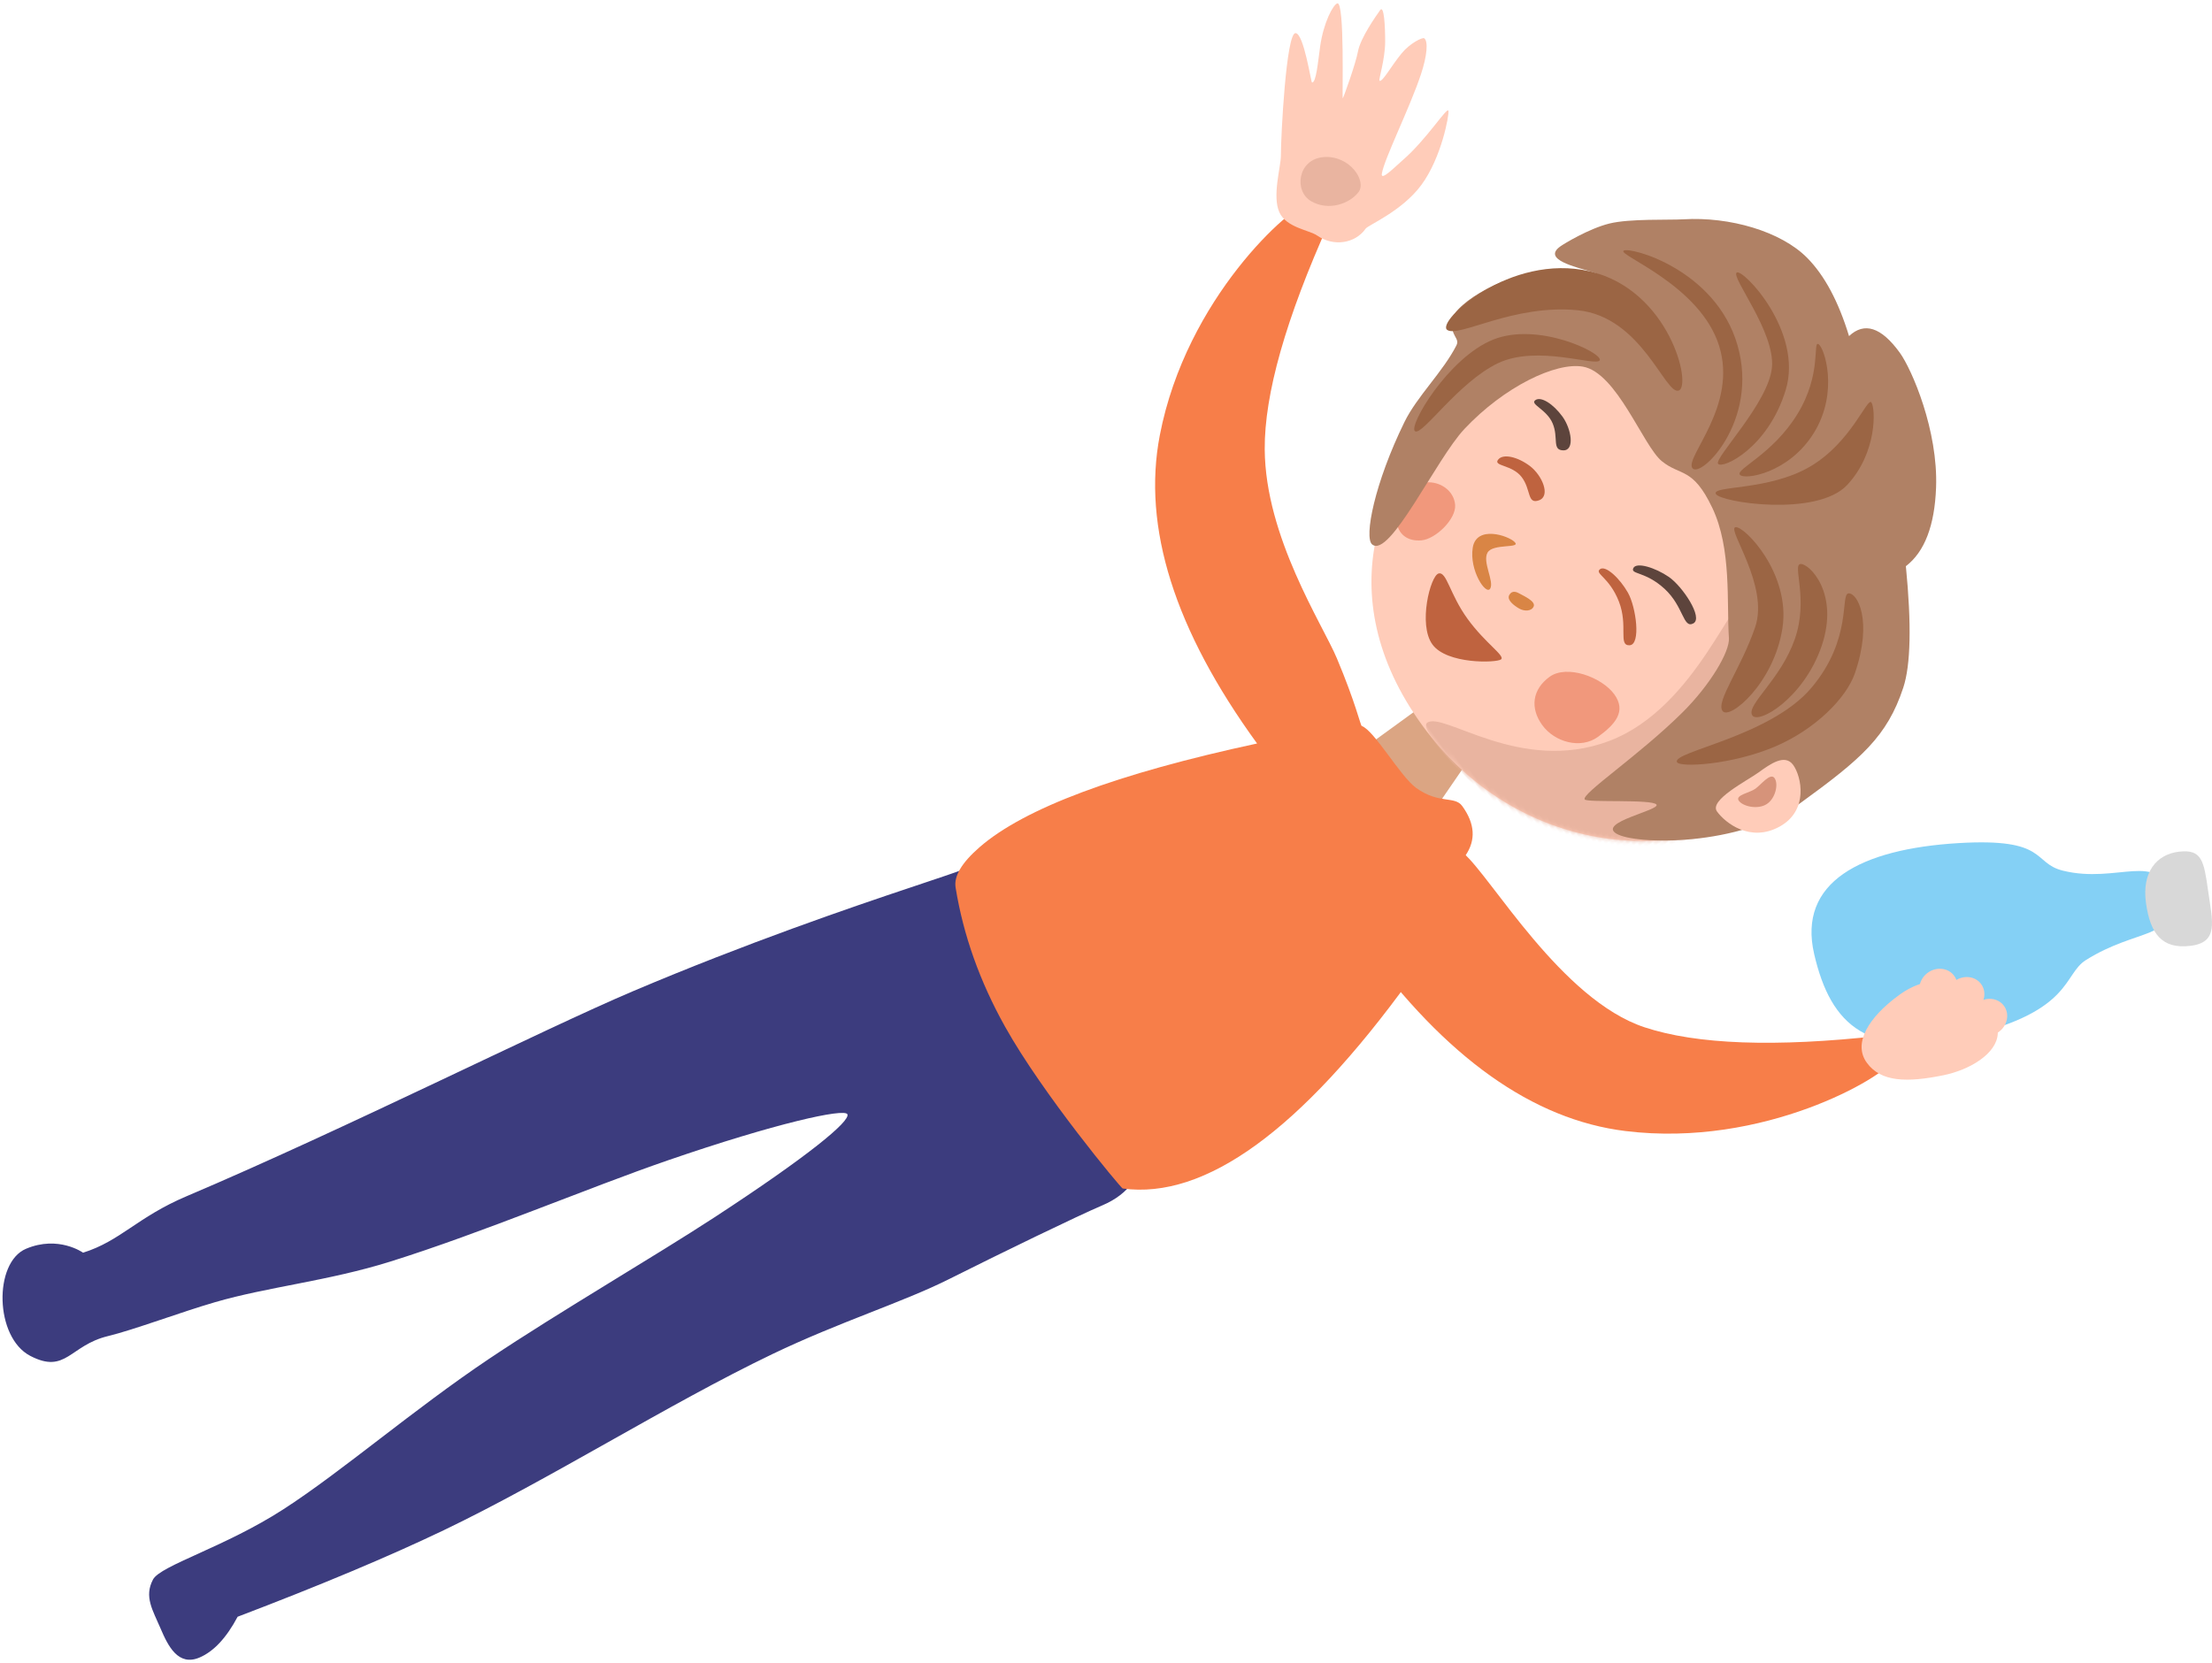 <svg xmlns="http://www.w3.org/2000/svg" xmlns:xlink="http://www.w3.org/1999/xlink" width="508" height="382" viewBox="0 0 508 382">
    <defs>
        <path id="a" d="M53.568 95.408c37.329 0 60.724-29.098 60.724-52.002C114.292 20.5 53.207 0 30.56 0 7.914 0 0 22.389 0 45.293c0 22.905 16.24 50.115 53.568 50.115z"/>
    </defs>
    <g fill="none" fill-rule="evenodd">
        <g transform="rotate(54 212.005 324.677)">
            <path fill="#3C3C7E" d="M146.195 298.363c1.697.392 2.488 12.906 1.205 38.634-.816 16.374-3.404 41.865-4.126 60.84-.801 21.07 1.076 42.68.193 58.691-.881 15.968-6.155 30.394-4.55 33.666 1.977 4.034 5.69 4.185 10.066 5.196 4.377 1.01 9.52 1.863 10.712-3.3.794-3.443-.017-7.64-2.433-12.591 5.321-19.643 9.236-36.304 11.745-49.982 4.828-26.326 6.87-58.844 11.63-84.847 3.088-16.863 7.989-31.242 9.912-42.932 2.21-13.435 5.618-32.514 6.977-38.403 6.292-27.255-46.573-23.273-57.265-25.741-10.693-2.469-22.482-.285-24.151 6.944-.161.696-1.386 4.65-3.503 11.342-4.325 13.67-11.88 38.194-18.235 65.722-5.077 21.99-13.287 72.205-22.16 110.64-2.763 11.968-.593 18.281-3.473 26.82 0 0-6.61 2.198-8.43 10.082-1.82 7.885 12.212 17.779 20.48 13.659 8.267-4.12 3.362-8.75 6.81-17.103 2.325-5.636 5.326-16.615 8.155-24.482 4.278-11.899 11.325-23.845 16.1-38.014 7.106-21.09 12.986-46.676 18.675-65.3 7.605-24.896 14.13-39.895 15.666-39.54z"/>
            <path fill="#DBA583" d="M162.737 130.918l-14.845 2.536v18.694l21.15-3.47z"/>
            <path fill="#F77E49" d="M197.15 257.237c13.216-13.817 13.216-40.963 0-81.438l-15.6-27.17c-1.434-4.08-4.654-6.12-9.66-6.12-2.956 0-3.427 4.108-9.598 6.12-4.28 1.397-16.241 0-18.841 1.743-.242.162-5.1-1.98-15.945-4.523-8.253-1.934-32.16-3.054-48.559-14.81-10.294-7.38-21.448-21.574-33.463-42.58-4.153.43-6.284.752-6.393.966-1.875 3.674 1.053 35.652 23.079 59.204 14.684 15.702 38.157 23.552 70.42 23.552-13.322 30.134-19.386 51.989-18.19 65.565.48 5.46 1.923 8.77 4.328 9.93 9.818 4.957 20.623 8.144 32.416 9.56 17.688 2.126 45.761.257 46.007 0z"/>
            <g transform="translate(97.936 43.631)">
                <mask id="b" fill="#fff">
                    <use xlink:href="#a"/>
                </mask>
                <use fill="#FFCCB9" xlink:href="#a"/>
                <path fill="#BF633F" d="M39.909 82.6c5.652 0 12.045-9.362 12.045-10.71 0-1.347-5.027.725-12.045.725s-11.702-2.568-12.355-.725c-.652 1.844 6.703 10.71 12.355 10.71z" mask="url(#b)"/>
                <path fill="#5D443C" d="M15.126 30.427c3.476.846 4.8 3.78 6.394 1.633 1.594-2.146-2.918-4.39-6.422-4.39-3.504 0-6.696 1.197-6.696 2.833 0 1.636 3.248-.922 6.724-.076z" mask="url(#b)"/>
                <path fill="#BF633F" d="M20.792 43.426c3.477.968 4.797 4.335 6.394 1.87 1.597-2.465-2.914-5.037-6.42-5.035-3.504.003-6.698 1.38-6.7 3.257 0 1.879 3.25-1.06 6.726-.092z" mask="url(#b)" transform="rotate(-17 20.792 43.22)"/>
                <path fill="#5D443C" d="M61.29 31.587c5.726 1.821 7.734 6.556 9.343 4.408 1.609-2.148-5.883-6.68-9.61-7.301-3.725-.621-8.239-.011-8.247 1.62-.007 1.632 2.788-.548 8.514 1.273z" mask="url(#b)" transform="rotate(-29 61.816 32.5)"/>
                <path fill="#BF633F" d="M57.163 42.131c5.724 1.829 7.736 6.568 9.341 4.42 1.606-2.147-5.885-6.69-9.61-7.315-3.724-.625-8.234-.02-8.24 1.613-.006 1.633 2.785-.546 8.51 1.282z" mask="url(#b)" transform="rotate(-3 57.69 43.047)"/>
                <path fill="#F1987C" d="M69.736 73.083c4.853 0 9.699-3.863 9.699-8.77 0-4.91-.873-8.772-5.726-8.772s-11.966 4.752-11.966 9.66 3.14 7.882 7.993 7.882z" mask="url(#b)"/>
                <g fill="#D98545" mask="url(#b)">
                    <path d="M44.95 61.633c1.253-.558 2.231-1.951 1.549-3.008-.682-1.057-3.364.506-4.138.85-.775.345-1.822.92-1.279 2.142.544 1.22 2.616.574 3.869.016zM37.332 64.314c-.78-1.752-6.044-2.103-7.051-4.365-1.007-2.262 3.816-6.756 1.743-6.468-2.072.288-8.37 4.79-4.67 8.54 3.702 3.751 10.758 4.046 9.978 2.293z"/>
                </g>
                <path fill="#E9B4A0" d="M53.753 94.159c0 4.613 56.868-3.364 68.413-31.357 11.546-27.994-42.744-44.458-47.597-44.458-4.853 0 12.917 23.398 7.14 44.458S53.753 89.546 53.753 94.159z" mask="url(#b)"/>
            </g>
            <path fill="#F1987C" d="M117.035 114.189c1.655-2.786.739-9.324-2.071-11.032-2.81-1.707-6.446-.387-8.102 2.4-1.655 2.785.187 8.856 2.997 10.563 2.81 1.707 5.52.855 7.176-1.931z"/>
            <path fill="#B08165" d="M150.232 55.781c10.276 1.915 19.656 10.235 26.46 14.502 2.659 1.668 6.188 9.843 7.55 18.709 2.125 13.816 1.45 29.866 2.972 29.866.959 0 9.038-12.632 10.632-12.632 1.594 0-4.652 13.35 0 11.367 4.652-1.984 19.151-21.13 19.151-38.374 0-17.244-.657-25.042-7.55-34.627-3.197-4.446-10.608-10.079-22.233-16.898-.131-5.4-3.638-10.805-10.522-16.216C166.366 3.36 151.447 0 146.673 0c-7.199 0-10.497 2.396-9.894 7.187-7.863-2.716-14.602-3.643-20.216-2.781-8.421 1.293-18.109 8.793-23.844 17.79-1.772 2.78-7.394 9.851-9.213 14.332-1.818 4.48-2.368 11.188-2.368 12.232 0 5.116 5.853-.095 9.272-2.65 3.418-2.556-.507 1.402-6.07 8.37-5.562 6.966-6.992 21.48-4.16 24.208 2.831 2.727 4.439.948 5.343 2.727 3.08 6.06 4.147 14.173 7.196 19.94 7.34 13.882 16.011 23.164 18.396 22.569 5.102-1.274-7.224-23.423-8.992-32.739-2.495-13.14-.105-26.025 4.396-30.409 5.688-5.54 22.842-.503 28.211-1.91 5.37-1.406 5.226-5 15.502-3.085z"/>
            <path fill="#9B6544" d="M95.888 100.669c1.846-.728-3.285-14.665-1.456-24.595 1.829-9.929 14.132-17.848 13.17-19.325-.963-1.477-15.465 6.192-18.203 17.019-2.738 10.827 4.644 27.628 6.49 26.9zM156.952 54.119c-.764 1.847 15.461 1.588 21.253 9.816 5.792 8.228 8.469 17.376 11.175 17.376 2.706 0 1.776-13.281-7.285-22.29-9.06-9.01-24.378-6.75-25.143-4.902z"/>
            <path fill="#9B6544" d="M172.594 46.962c-1.07 1.685 7.627 3.17 13.212 11.264s5.613 17.664 8.278 18.14c2.666.474 3.966-11.783-3.41-22.247s-17.01-8.842-18.08-7.157z"/>
            <path fill="#9B6544" d="M184.535 42.01c-1.07 1.685 8.978 5.322 12.522 19.627 3.543 14.305-6.992 34.568-4.327 35.043 1.392.248 7.898-9.727 10.341-20.306 2.237-9.685.66-19.79-2.865-24.791-7.376-10.464-14.601-11.259-15.671-9.573zM148.117 53.242c2.083.436 18.017-15.612 16.081-25.602-1.935-9.991-10.446-15.646-12.064-15.646-1.618 0 4.71 9.074 3.64 20.057-1.07 10.983-9.74 20.755-7.657 21.19z"/>
            <path fill="#9B6544" d="M147.795 46.19c1.618 0 6.417-9.288 2.205-19.465-4.211-10.177-14.475-13.427-15.862-12.766-1.387.662 6.031 3.347 10.177 13.364 4.146 10.018 1.863 18.868 3.48 18.868zM123.913 46.19c.93-3.14-19.946-11.888-34.175.433-14.23 12.32-11.404 35.396-8.351 34.392 3.053-1.005 4.113-15.828 13.96-26.896 9.848-11.069 27.636-4.788 28.566-7.928z"/>
            <path fill="#9B6544" d="M142.828 48.76c1.618 0 3.88-11.324-4.58-22.529s-28.436-8.468-28.436-6.746c0 1.722 16.24.845 22.39 6.26 6.148 5.415 9.008 23.015 10.626 23.015z"/>
            <path fill="#9B6544" d="M140.176 54.119c3.096 0 .312-18.78-16.746-24.972-17.057-6.192-32.948 6.68-32.948 8.401 0 1.722 16.668-9.54 30.507-4.926 13.84 4.615 16.09 21.497 19.187 21.497z"/>
            <path fill="#FFCCB9" d="M207.314 95.91c3.235 0 10.29-1.95 11.254-9.591.964-7.642-6.397-10.846-9.633-10.846-3.235 0-3.272 4.12-3.272 7.392 0 3.273-1.584 13.045 1.65 13.045z"/>
            <path fill="#D6937A" d="M208.262 90.405c1.617 0 4.232-2.275 4.383-4.713.151-2.439-2.164-4.982-3.782-4.982-1.618 0-.601 3.346-.601 4.982 0 1.636-1.618 4.713 0 4.713z"/>
            <path fill="#FFCCB9" d="M26.648 88.46c1.944 1.413 6.229 7.028 10.221 7.854 3.819.79 7.343-3.16 9.434-3.885 4.277-1.48 6.631-5.933 5.258-9.945-.326-.952 1.667-9.079-.598-16.24-2.343-7.408-9.217-14.608-10.114-15.038-1.07-.514 2.392 7.906 2.99 15.207.162 1.969 1.004 6.945-.282 5.673-2.44-2.41-8.321-13.849-13.192-20.676-2.606-3.652-5.181-5.879-6.271-5.501-.473.163-1.006 3.325-.264 6.194.968 3.747 2.839 7.587 2.1 7.843-.29.1-3.201-3.932-6.483-6.325-2.832-2.065-7.055-4.819-6.538-3.311.516 1.507 2.483 7.364 4.683 9.686 1.979 2.088 6.524 8.76 6.657 9.147.105.307-17.793-13.543-18.383-11.793-.31.92 1.615 5.053 5.701 9.008 2.523 2.442 6.217 5.625 5.598 6.37-.149.179-10.257-5.127-11.411-3.605-1.29 1.7 17.09 16.574 20.894 19.337z"/>
            <path fill="#E9B4A0" d="M39.115 88.914c4.253-1.898 5.634-6.833 4.707-9.994-.927-3.16-8.136-3.365-11.238 1.728-3.102 5.093 2.28 10.164 6.531 8.266z"/>
            <path fill="#F77E49" d="M173.435 157.806c.24.162-3.34-6.637 7.455-9.174 8.214-1.931 40.426 1.61 56.747-10.124 10.246-7.367 21.348-21.535 33.306-42.504 4.134.43 6.255.752 6.363.965 1.867 3.667-1.048 35.588-22.97 59.098-14.615 15.673-37.98 23.51-70.092 23.51-8.931-15.674-12.534-22.93-10.81-21.77z"/>
            <g fill-rule="nonzero">
                <path fill="#84D0F5" d="M246.916 97.105c15.588 6.606 27.013 4.322 36.171-18.02 9.158-22.342 1.223-25.535 1.628-31.627.934-14.082 8.649-19.9-.638-24.125-9.853-4.481-9.19 7.987-19.094 16.312-5.584 4.693-8.071-1.769-19.206 15.674-12.136 19.011-14.448 35.18 1.14 41.786z"/>
                <path fill="#D8D8D8" d="M282.245 28.577c6.252 3.322 10.728 3.286 13.935-2.481 3.207-5.767-1.513-7.365-7.766-10.687-6.252-3.322-8.67-4.512-11.266.08-2.595 4.593-1.156 9.766 5.097 13.088z"/>
            </g>
            <ellipse cx="282.175" cy="73.326" fill="#FFCCB9" rx="4.135" ry="4.489"/>
            <ellipse cx="275.046" cy="74.625" fill="#FFCCB9" rx="4.135" ry="4.489"/>
            <ellipse cx="269.861" cy="78.521" fill="#FFCCB9" rx="4.135" ry="4.489"/>
            <ellipse cx="282.257" cy="79.428" fill="#FFCCB9" rx="4.48" ry="4.144"/>
            <ellipse cx="279.155" cy="85.989" fill="#FFCCB9" rx="4.135" ry="4.489"/>
        </g>
        <path fill="#FFCCB9" d="M428.724 244.124c3.255 4.48 9.266 4.567 17.583 2.878 6.027-1.225 12.288-4.934 12.5-9.606.08-1.775-2.003-3.749-3.414-5.69-5.123-7.052-12.243-8.224-19.233-3.146-6.99 5.079-10.692 11.084-7.436 15.564z"/>
    </g>
</svg>
